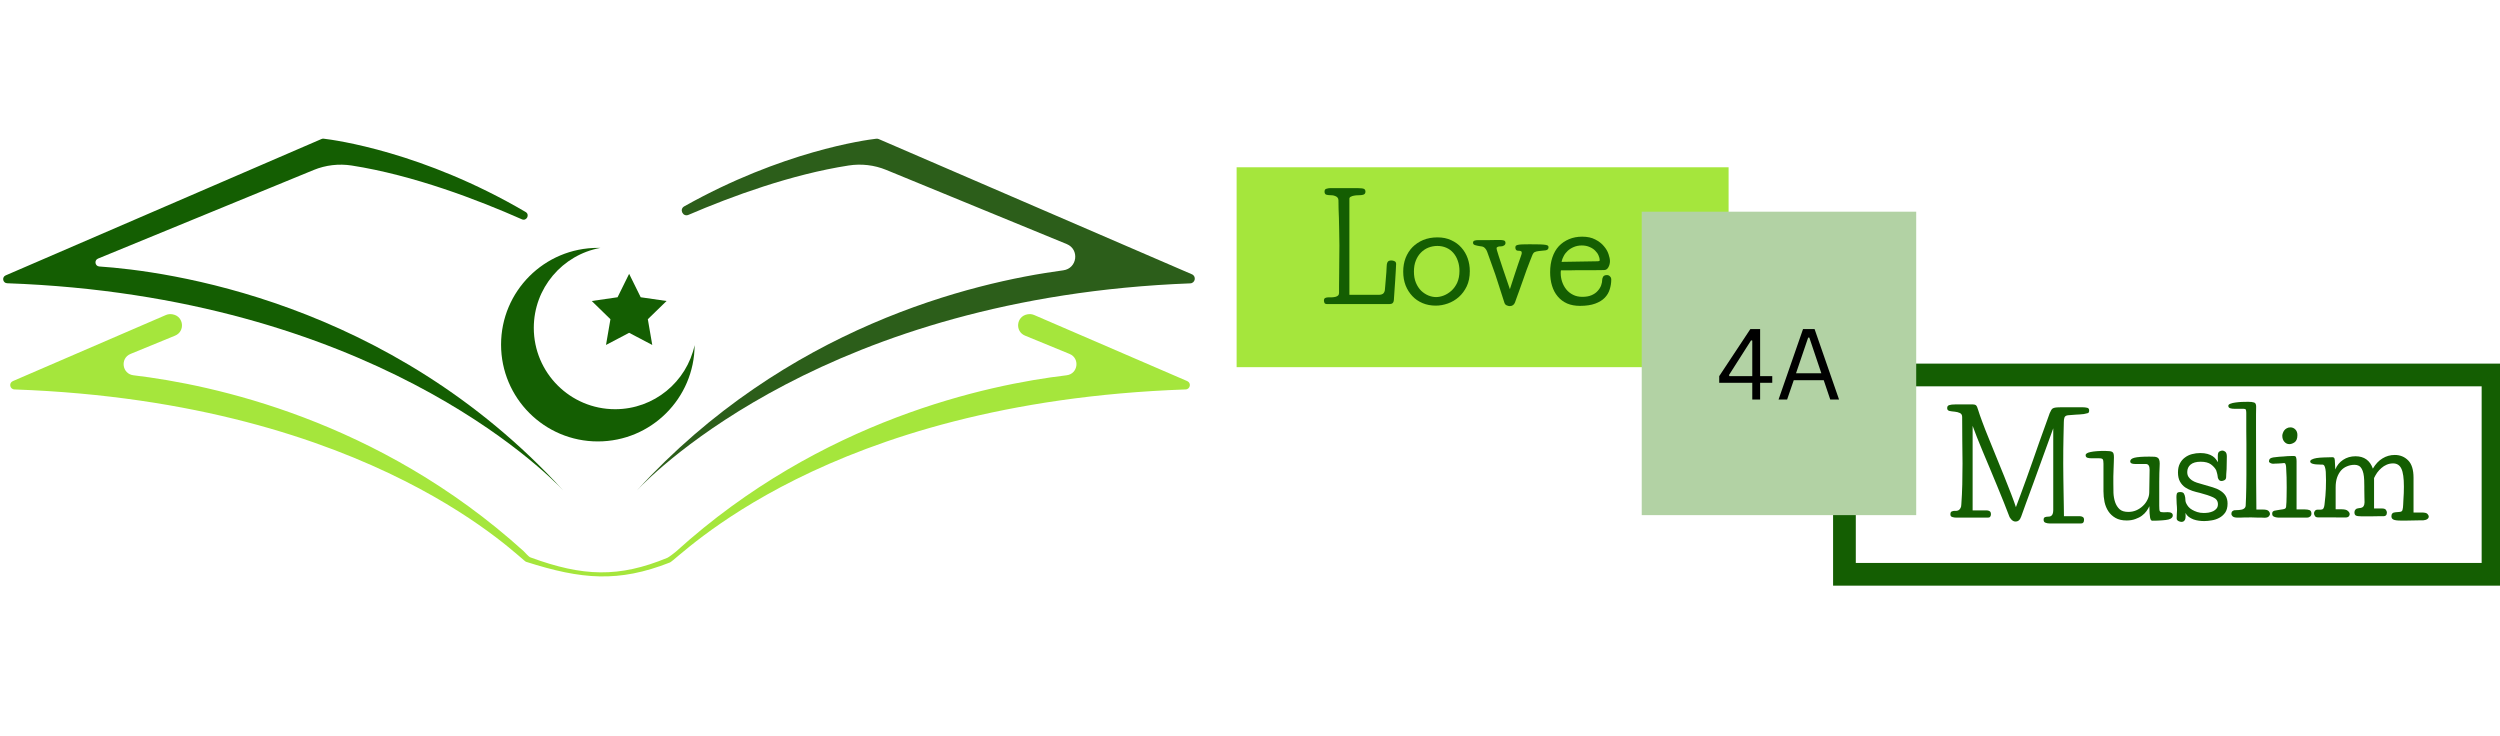 <svg xmlns="http://www.w3.org/2000/svg" xmlns:xlink="http://www.w3.org/1999/xlink" width="438" viewBox="0 0 328.5 96.75" height="129"><defs></defs><g id="6fc4a5f889"><g clip-rule="nonzero"><path style=" stroke:none;fill-rule:nonzero;fill:#2c5e1a;fill-opacity:1;" d="M 156.621 36.043 L 115.465 18.273 C 115.363 18.23 115.258 18.215 115.148 18.227 C 113.684 18.398 102.785 19.879 89.906 27.117 C 89.219 27.504 89.734 28.543 90.461 28.234 C 96.191 25.773 103.996 22.914 111.512 21.746 C 113.18 21.488 114.887 21.684 116.445 22.324 L 140.168 32.07 C 141.883 32.773 141.551 35.273 139.715 35.52 C 127.703 37.129 103.297 43 83.691 64.438 C 86.145 61.844 109 39.043 156.395 37.234 C 157.059 37.207 157.23 36.309 156.621 36.043 Z M 156.621 36.043 "></path></g><g clip-rule="nonzero"><path style=" stroke:none;fill-rule:nonzero;fill:#145e02;fill-opacity:1;" d="M 0.941 37.219 C 0.363 37.199 0.215 36.414 0.742 36.188 L 42.246 18.266 C 42.336 18.227 42.43 18.211 42.527 18.223 C 43.953 18.391 55.578 19.941 69.066 27.855 C 69.656 28.199 69.199 29.094 68.574 28.816 C 62.766 26.246 54.324 23.016 46.215 21.75 C 44.527 21.488 42.797 21.688 41.219 22.336 L 12.883 33.977 C 12.352 34.195 12.477 34.977 13.047 35.016 C 21.633 35.59 51.094 39.387 74.004 64.438 C 71.543 61.836 48.578 38.93 0.941 37.219 Z M 0.941 37.219 "></path></g><path style=" stroke:none;fill-rule:nonzero;fill:#a5e63c;fill-opacity:1;" d="M 21.797 41.395 C 22.07 41.277 22.371 41.246 22.668 41.301 L 22.719 41.312 C 24.152 41.586 24.352 43.551 23 44.105 L 17.156 46.504 C 15.754 47.078 16.035 49.137 17.539 49.312 C 27.922 50.547 49.711 55.156 68.801 72.418 C 69.02 72.617 69.434 73.145 69.711 73.246 C 76.586 75.766 81.305 75.938 87.691 73.297 C 87.875 73.223 88.676 72.613 88.82 72.48 C 107.926 55.168 129.754 50.547 140.152 49.312 C 141.656 49.133 141.938 47.078 140.535 46.504 L 134.691 44.102 C 133.34 43.547 133.539 41.586 134.973 41.309 L 135.027 41.301 C 135.32 41.242 135.621 41.277 135.895 41.395 L 156 50.074 C 156.566 50.32 156.402 51.152 155.789 51.172 C 108.391 52.848 89.211 73.426 88.02 73.914 C 81.273 76.562 76.438 76.16 69.137 73.824 C 68.734 73.945 49.312 52.863 1.902 51.172 C 1.285 51.152 1.125 50.32 1.688 50.078 Z M 21.797 41.395 "></path><g clip-rule="nonzero"><path style=" stroke:none;fill-rule:nonzero;fill:#a5e63c;fill-opacity:1;" d="M 162.492 21.98 L 227.137 21.98 L 227.137 48.246 L 162.492 48.246 Z M 162.492 21.98 "></path></g><g style="fill:#145e02;fill-opacity:1;"><g transform="translate(173.372, 39.957)"><path style="stroke:none" d="M 1.25 -0.891 C 1.383 -0.891 1.523 -0.891 1.672 -0.891 C 1.828 -0.898 1.973 -0.922 2.109 -0.953 C 2.254 -0.992 2.367 -1.051 2.453 -1.125 C 2.535 -1.207 2.578 -1.316 2.578 -1.453 C 2.578 -1.598 2.578 -1.898 2.578 -2.359 C 2.586 -2.828 2.594 -3.363 2.594 -3.969 C 2.594 -4.57 2.598 -5.207 2.609 -5.875 C 2.617 -6.551 2.625 -7.164 2.625 -7.719 C 2.625 -8.5 2.613 -9.18 2.594 -9.766 C 2.582 -10.348 2.57 -10.863 2.562 -11.312 C 2.551 -11.758 2.535 -12.164 2.516 -12.531 C 2.504 -12.906 2.5 -13.27 2.5 -13.625 C 2.5 -13.781 2.457 -13.906 2.375 -14 C 2.289 -14.094 2.188 -14.16 2.062 -14.203 C 1.938 -14.254 1.805 -14.285 1.672 -14.297 C 1.547 -14.305 1.441 -14.312 1.359 -14.312 C 1.223 -14.312 1.07 -14.332 0.906 -14.375 C 0.75 -14.426 0.672 -14.562 0.672 -14.781 C 0.672 -14.988 0.754 -15.113 0.922 -15.156 C 1.098 -15.207 1.242 -15.234 1.359 -15.234 L 5.109 -15.234 C 5.504 -15.234 5.758 -15.195 5.875 -15.125 C 5.988 -15.062 6.047 -14.945 6.047 -14.781 C 6.047 -14.582 5.969 -14.453 5.812 -14.391 C 5.664 -14.336 5.516 -14.312 5.359 -14.312 C 5.297 -14.312 5.188 -14.305 5.031 -14.297 C 4.883 -14.297 4.727 -14.281 4.562 -14.25 C 4.406 -14.227 4.258 -14.18 4.125 -14.109 C 4 -14.047 3.938 -13.957 3.938 -13.844 L 3.938 -1.219 L 7.859 -1.219 C 8.035 -1.219 8.191 -1.258 8.328 -1.344 C 8.461 -1.438 8.551 -1.586 8.594 -1.797 C 8.602 -1.859 8.617 -2.031 8.641 -2.312 C 8.672 -2.602 8.695 -2.914 8.719 -3.25 C 8.75 -3.582 8.773 -3.898 8.797 -4.203 C 8.816 -4.504 8.828 -4.707 8.828 -4.812 C 8.828 -5.094 8.863 -5.316 8.938 -5.484 C 9.008 -5.648 9.18 -5.734 9.453 -5.734 C 9.617 -5.734 9.766 -5.695 9.891 -5.625 C 10.016 -5.562 10.078 -5.441 10.078 -5.266 C 10.078 -5.047 10.062 -4.734 10.031 -4.328 C 10.008 -3.93 9.984 -3.504 9.953 -3.047 C 9.922 -2.598 9.891 -2.145 9.859 -1.688 C 9.828 -1.238 9.801 -0.852 9.781 -0.531 C 9.758 -0.32 9.695 -0.18 9.594 -0.109 C 9.5 -0.035 9.359 0 9.172 0 L 1.047 0 C 0.828 0 0.695 -0.055 0.656 -0.172 C 0.613 -0.297 0.594 -0.391 0.594 -0.453 C 0.594 -0.629 0.645 -0.742 0.75 -0.797 C 0.863 -0.859 1.031 -0.891 1.25 -0.891 Z M 1.25 -0.891 "></path></g></g><g style="fill:#145e02;fill-opacity:1;"><g transform="translate(183.852, 39.957)"><path style="stroke:none" d="M 9.281 -4.328 C 9.281 -3.566 9.145 -2.898 8.875 -2.328 C 8.602 -1.766 8.254 -1.297 7.828 -0.922 C 7.398 -0.547 6.922 -0.266 6.391 -0.078 C 5.859 0.109 5.332 0.203 4.812 0.203 C 4.176 0.203 3.598 0.094 3.078 -0.125 C 2.555 -0.344 2.109 -0.648 1.734 -1.047 C 1.359 -1.441 1.062 -1.91 0.844 -2.453 C 0.633 -3.004 0.531 -3.609 0.531 -4.266 C 0.531 -4.91 0.633 -5.508 0.844 -6.062 C 1.062 -6.613 1.363 -7.086 1.75 -7.484 C 2.145 -7.879 2.613 -8.191 3.156 -8.422 C 3.707 -8.648 4.332 -8.766 5.031 -8.766 C 5.719 -8.766 6.32 -8.641 6.844 -8.391 C 7.375 -8.148 7.816 -7.828 8.172 -7.422 C 8.535 -7.016 8.812 -6.547 9 -6.016 C 9.188 -5.484 9.281 -4.922 9.281 -4.328 Z M 5.016 -7.641 C 4.609 -7.641 4.219 -7.566 3.844 -7.422 C 3.469 -7.273 3.141 -7.055 2.859 -6.766 C 2.578 -6.484 2.352 -6.133 2.188 -5.719 C 2.02 -5.301 1.938 -4.82 1.938 -4.281 C 1.938 -3.719 2.023 -3.223 2.203 -2.797 C 2.379 -2.379 2.609 -2.031 2.891 -1.75 C 3.18 -1.477 3.5 -1.27 3.844 -1.125 C 4.188 -0.988 4.52 -0.922 4.844 -0.922 C 5.164 -0.922 5.504 -0.988 5.859 -1.125 C 6.223 -1.27 6.555 -1.477 6.859 -1.75 C 7.172 -2.031 7.426 -2.383 7.625 -2.812 C 7.82 -3.25 7.922 -3.766 7.922 -4.359 C 7.922 -4.848 7.848 -5.289 7.703 -5.688 C 7.566 -6.094 7.367 -6.441 7.109 -6.734 C 6.859 -7.023 6.551 -7.25 6.188 -7.406 C 5.832 -7.562 5.441 -7.641 5.016 -7.641 Z M 5.016 -7.641 "></path></g></g><g style="fill:#145e02;fill-opacity:1;"><g transform="translate(193.665, 39.957)"><path style="stroke:none" d="M 7.703 -6.484 C 7.617 -6.297 7.508 -6.02 7.375 -5.656 C 7.238 -5.301 7.086 -4.906 6.922 -4.469 C 6.766 -4.031 6.602 -3.57 6.438 -3.094 C 6.27 -2.625 6.113 -2.188 5.969 -1.781 C 5.82 -1.383 5.695 -1.039 5.594 -0.75 C 5.488 -0.469 5.426 -0.289 5.406 -0.219 C 5.281 0.102 5.047 0.266 4.703 0.266 C 4.598 0.266 4.473 0.234 4.328 0.172 C 4.18 0.117 4.078 0.004 4.016 -0.172 C 3.734 -1.035 3.504 -1.75 3.328 -2.312 C 3.148 -2.883 2.984 -3.398 2.828 -3.859 C 2.672 -4.316 2.508 -4.77 2.344 -5.219 C 2.176 -5.676 1.977 -6.227 1.75 -6.875 C 1.688 -7.039 1.613 -7.172 1.531 -7.266 C 1.457 -7.359 1.379 -7.43 1.297 -7.484 C 1.211 -7.535 1.117 -7.566 1.016 -7.578 C 0.922 -7.598 0.816 -7.613 0.703 -7.625 C 0.516 -7.656 0.332 -7.695 0.156 -7.75 C -0.02 -7.801 -0.109 -7.906 -0.109 -8.062 C -0.109 -8.207 -0.039 -8.301 0.094 -8.344 C 0.227 -8.383 0.383 -8.406 0.562 -8.406 C 0.602 -8.406 0.77 -8.406 1.062 -8.406 C 1.363 -8.406 1.68 -8.406 2.016 -8.406 C 2.359 -8.414 2.672 -8.422 2.953 -8.422 C 3.234 -8.422 3.398 -8.422 3.453 -8.422 C 3.648 -8.422 3.816 -8.398 3.953 -8.359 C 4.086 -8.316 4.156 -8.207 4.156 -8.031 C 4.156 -7.895 4.094 -7.785 3.969 -7.703 C 3.844 -7.617 3.691 -7.578 3.516 -7.578 C 3.484 -7.578 3.438 -7.578 3.375 -7.578 C 3.312 -7.578 3.254 -7.566 3.203 -7.547 C 3.148 -7.523 3.098 -7.5 3.047 -7.469 C 3.004 -7.438 2.984 -7.391 2.984 -7.328 C 2.984 -7.297 3 -7.211 3.031 -7.078 C 3.07 -6.953 3.148 -6.695 3.266 -6.312 C 3.391 -5.938 3.566 -5.398 3.797 -4.703 C 4.023 -4.016 4.336 -3.098 4.734 -1.953 C 4.941 -2.617 5.141 -3.227 5.328 -3.781 C 5.516 -4.344 5.676 -4.828 5.812 -5.234 C 5.957 -5.641 6.07 -5.969 6.156 -6.219 C 6.25 -6.477 6.297 -6.645 6.297 -6.719 C 6.297 -6.844 6.258 -6.922 6.188 -6.953 C 6.125 -6.992 5.984 -7.016 5.766 -7.016 C 5.672 -7.016 5.594 -7.055 5.531 -7.141 C 5.477 -7.223 5.453 -7.316 5.453 -7.422 C 5.453 -7.523 5.473 -7.602 5.516 -7.656 C 5.566 -7.707 5.656 -7.75 5.781 -7.781 C 5.914 -7.812 6.102 -7.832 6.344 -7.844 C 6.594 -7.852 6.922 -7.859 7.328 -7.859 C 7.91 -7.859 8.363 -7.852 8.688 -7.844 C 9.02 -7.832 9.27 -7.812 9.438 -7.781 C 9.602 -7.75 9.707 -7.707 9.75 -7.656 C 9.789 -7.613 9.812 -7.551 9.812 -7.469 C 9.812 -7.238 9.68 -7.102 9.422 -7.062 C 9.172 -7.031 8.875 -7 8.531 -6.969 C 8.289 -6.938 8.109 -6.891 7.984 -6.828 C 7.867 -6.766 7.773 -6.648 7.703 -6.484 Z M 7.703 -6.484 "></path></g></g><g style="fill:#145e02;fill-opacity:1;"><g transform="translate(203.126, 39.957)"><path style="stroke:none" d="M 6.75 -5.625 C 6.969 -5.625 7.078 -5.672 7.078 -5.766 C 7.078 -5.953 7.023 -6.16 6.922 -6.391 C 6.828 -6.617 6.68 -6.828 6.484 -7.016 C 6.297 -7.211 6.051 -7.375 5.75 -7.5 C 5.457 -7.633 5.113 -7.703 4.719 -7.703 C 4.332 -7.703 3.984 -7.633 3.672 -7.5 C 3.367 -7.375 3.102 -7.207 2.875 -7 C 2.656 -6.801 2.477 -6.57 2.344 -6.312 C 2.207 -6.062 2.113 -5.805 2.062 -5.547 Z M 1.984 -4.438 C 1.973 -4.375 1.961 -4.305 1.953 -4.234 C 1.953 -4.172 1.953 -4.109 1.953 -4.047 C 1.953 -3.672 2.016 -3.297 2.141 -2.922 C 2.266 -2.555 2.445 -2.223 2.688 -1.922 C 2.926 -1.629 3.223 -1.395 3.578 -1.219 C 3.93 -1.039 4.336 -0.953 4.797 -0.953 C 5.273 -0.953 5.68 -1.023 6.016 -1.172 C 6.348 -1.316 6.613 -1.504 6.812 -1.734 C 7.02 -1.961 7.172 -2.207 7.266 -2.469 C 7.359 -2.738 7.406 -2.988 7.406 -3.219 C 7.406 -3.312 7.441 -3.43 7.516 -3.578 C 7.598 -3.734 7.77 -3.812 8.031 -3.812 C 8.188 -3.812 8.316 -3.754 8.422 -3.641 C 8.535 -3.535 8.594 -3.395 8.594 -3.219 C 8.594 -2.781 8.523 -2.352 8.391 -1.938 C 8.266 -1.52 8.047 -1.148 7.734 -0.828 C 7.43 -0.516 7.016 -0.258 6.484 -0.062 C 5.953 0.133 5.285 0.234 4.484 0.234 C 3.848 0.234 3.285 0.129 2.797 -0.078 C 2.305 -0.297 1.895 -0.602 1.562 -1 C 1.227 -1.395 0.977 -1.863 0.812 -2.406 C 0.645 -2.945 0.562 -3.539 0.562 -4.188 C 0.562 -4.906 0.66 -5.555 0.859 -6.141 C 1.055 -6.723 1.336 -7.211 1.703 -7.609 C 2.078 -8.004 2.523 -8.312 3.047 -8.531 C 3.566 -8.75 4.141 -8.859 4.766 -8.859 C 5.453 -8.859 6.031 -8.734 6.5 -8.484 C 6.969 -8.242 7.344 -7.953 7.625 -7.609 C 7.914 -7.273 8.117 -6.926 8.234 -6.562 C 8.359 -6.195 8.422 -5.891 8.422 -5.641 C 8.422 -5.359 8.352 -5.094 8.219 -4.844 C 8.082 -4.594 7.891 -4.469 7.641 -4.469 C 7.266 -4.469 6.812 -4.461 6.281 -4.453 C 5.758 -4.453 5.203 -4.453 4.609 -4.453 C 4.484 -4.453 4.301 -4.453 4.062 -4.453 C 3.832 -4.453 3.586 -4.445 3.328 -4.438 C 3.066 -4.438 2.812 -4.438 2.562 -4.438 C 2.32 -4.438 2.129 -4.438 1.984 -4.438 Z M 1.984 -4.438 "></path></g></g><g style="fill:#145e02;fill-opacity:1;"><g transform="translate(212.236, 39.957)"><path style="stroke:none" d=""></path></g></g><g clip-rule="nonzero"><path style="fill:none;stroke-width:4;stroke-linecap:butt;stroke-linejoin:miter;stroke:#145e02;stroke-opacity:1;stroke-miterlimit:4;" d="M 0.002 -0.001 L 114.24 -0.001 L 114.24 35.11 L 0.002 35.11 Z M 0.002 -0.001 " transform="matrix(0.746,0,0,0.746,242.358,49.271)"></path></g><g style="fill:#145e02;fill-opacity:1;"><g transform="translate(255.281, 68.015)"><path style="stroke:none" d="M 18.531 -13.609 C 18.145 -13.566 17.801 -13.539 17.5 -13.531 C 17.207 -13.52 16.867 -13.492 16.484 -13.453 C 16.211 -13.43 16.047 -13.328 15.984 -13.141 C 15.93 -12.961 15.906 -12.773 15.906 -12.578 C 15.906 -12.047 15.891 -11.332 15.859 -10.438 C 15.836 -9.551 15.828 -8.422 15.828 -7.047 C 15.828 -6.516 15.832 -5.91 15.844 -5.234 C 15.863 -4.555 15.875 -3.883 15.875 -3.219 C 15.883 -2.562 15.895 -1.957 15.906 -1.406 C 15.914 -0.852 15.922 -0.445 15.922 -0.188 L 18 -0.188 C 18.133 -0.188 18.258 -0.156 18.375 -0.094 C 18.5 -0.031 18.562 0.094 18.562 0.281 C 18.562 0.602 18.438 0.766 18.188 0.766 L 14.016 0.766 C 13.836 0.766 13.664 0.734 13.5 0.672 C 13.332 0.617 13.25 0.488 13.25 0.281 C 13.25 0.094 13.312 -0.02 13.438 -0.062 C 13.562 -0.102 13.68 -0.125 13.797 -0.125 C 13.859 -0.125 13.93 -0.129 14.016 -0.141 C 14.098 -0.148 14.176 -0.18 14.25 -0.234 C 14.332 -0.285 14.395 -0.367 14.438 -0.484 C 14.488 -0.609 14.516 -0.773 14.516 -0.984 L 14.516 -11.734 C 14.066 -10.484 13.617 -9.25 13.172 -8.031 C 12.734 -6.812 12.32 -5.676 11.938 -4.625 C 11.551 -3.57 11.211 -2.648 10.922 -1.859 C 10.629 -1.078 10.422 -0.5 10.297 -0.125 C 10.148 0.301 9.906 0.516 9.562 0.516 C 9.426 0.516 9.312 0.484 9.219 0.422 C 9.125 0.359 9.039 0.285 8.969 0.203 C 8.895 0.117 8.832 0.031 8.781 -0.062 C 8.738 -0.156 8.707 -0.234 8.688 -0.297 C 8.508 -0.766 8.289 -1.328 8.031 -1.984 C 7.77 -2.648 7.484 -3.352 7.172 -4.094 C 6.867 -4.844 6.551 -5.609 6.219 -6.391 C 5.895 -7.172 5.582 -7.914 5.281 -8.625 C 4.988 -9.332 4.723 -9.984 4.484 -10.578 C 4.242 -11.18 4.055 -11.676 3.922 -12.062 L 3.922 -0.953 L 5.766 -0.953 C 5.91 -0.953 6.039 -0.914 6.156 -0.844 C 6.27 -0.781 6.328 -0.641 6.328 -0.422 C 6.328 -0.316 6.297 -0.219 6.234 -0.125 C 6.172 -0.039 6.078 0 5.953 0 L 1.766 0 C 1.586 0 1.414 -0.023 1.25 -0.078 C 1.082 -0.129 1 -0.242 1 -0.422 C 1 -0.641 1.062 -0.77 1.188 -0.812 C 1.312 -0.863 1.43 -0.891 1.547 -0.891 C 1.617 -0.891 1.703 -0.891 1.797 -0.891 C 1.898 -0.898 2 -0.93 2.094 -0.984 C 2.188 -1.047 2.266 -1.133 2.328 -1.25 C 2.398 -1.363 2.438 -1.531 2.438 -1.75 C 2.5 -2.582 2.539 -3.453 2.562 -4.359 C 2.582 -5.266 2.594 -6.18 2.594 -7.109 C 2.594 -8.172 2.582 -9.203 2.562 -10.203 C 2.551 -11.211 2.547 -12.219 2.547 -13.219 C 2.547 -13.488 2.441 -13.664 2.234 -13.75 C 2.035 -13.844 1.812 -13.898 1.562 -13.922 C 1.312 -13.941 1.082 -13.973 0.875 -14.016 C 0.676 -14.066 0.578 -14.191 0.578 -14.391 C 0.578 -14.598 0.664 -14.727 0.844 -14.781 C 1.02 -14.844 1.289 -14.875 1.656 -14.875 L 3.969 -14.875 C 4.145 -14.875 4.281 -14.832 4.375 -14.75 C 4.469 -14.664 4.562 -14.457 4.656 -14.125 C 4.77 -13.75 4.945 -13.238 5.188 -12.594 C 5.426 -11.945 5.707 -11.227 6.031 -10.438 C 6.352 -9.645 6.691 -8.812 7.047 -7.938 C 7.398 -7.07 7.742 -6.227 8.078 -5.406 C 8.41 -4.582 8.711 -3.816 8.984 -3.109 C 9.254 -2.41 9.461 -1.832 9.609 -1.375 C 9.785 -1.832 9.992 -2.391 10.234 -3.047 C 10.473 -3.711 10.734 -4.426 11.016 -5.188 C 11.297 -5.957 11.578 -6.75 11.859 -7.562 C 12.141 -8.383 12.414 -9.176 12.688 -9.938 C 12.969 -10.695 13.223 -11.406 13.453 -12.062 C 13.691 -12.719 13.891 -13.27 14.047 -13.719 C 14.141 -13.895 14.207 -14.031 14.25 -14.125 C 14.301 -14.227 14.375 -14.305 14.469 -14.359 C 14.562 -14.41 14.691 -14.445 14.859 -14.469 C 15.035 -14.488 15.297 -14.5 15.641 -14.5 L 18.391 -14.5 C 18.586 -14.5 18.773 -14.477 18.953 -14.438 C 19.141 -14.406 19.234 -14.285 19.234 -14.078 C 19.234 -13.859 19.16 -13.738 19.016 -13.719 C 18.867 -13.695 18.707 -13.66 18.531 -13.609 Z M 18.531 -13.609 "></path></g></g><g style="fill:#145e02;fill-opacity:1;"><g transform="translate(274.443, 68.015)"><path style="stroke:none" d="M 8.016 -6.297 C 8.016 -6.797 7.848 -7.047 7.516 -7.047 L 6.109 -7.047 C 5.68 -7.047 5.469 -7.16 5.469 -7.391 C 5.469 -7.617 5.66 -7.781 6.047 -7.875 C 6.441 -7.969 7.086 -8.016 7.984 -8.016 C 8.254 -8.016 8.473 -8.008 8.641 -8 C 8.816 -7.988 8.953 -7.953 9.047 -7.891 C 9.148 -7.836 9.223 -7.75 9.266 -7.625 C 9.316 -7.5 9.344 -7.328 9.344 -7.109 C 9.344 -6.973 9.336 -6.812 9.328 -6.625 C 9.316 -6.438 9.305 -6.18 9.297 -5.859 C 9.297 -5.547 9.289 -5.148 9.281 -4.672 C 9.281 -4.191 9.281 -3.598 9.281 -2.891 C 9.281 -2.273 9.281 -1.836 9.281 -1.578 C 9.289 -1.316 9.297 -1.16 9.297 -1.109 C 9.297 -0.973 9.328 -0.867 9.391 -0.797 C 9.461 -0.734 9.602 -0.703 9.812 -0.703 C 9.863 -0.703 9.922 -0.703 9.984 -0.703 C 10.055 -0.711 10.191 -0.719 10.391 -0.719 C 10.836 -0.719 11.062 -0.57 11.062 -0.281 C 11.062 -0.156 11.016 -0.051 10.922 0.031 C 10.836 0.125 10.691 0.195 10.484 0.25 C 10.273 0.301 9.992 0.336 9.641 0.359 C 9.297 0.391 8.867 0.406 8.359 0.406 C 8.223 0.406 8.129 0.27 8.078 0 C 8.023 -0.27 7.992 -0.77 7.984 -1.5 C 7.898 -1.301 7.773 -1.086 7.609 -0.859 C 7.453 -0.641 7.25 -0.438 7 -0.25 C 6.758 -0.07 6.473 0.07 6.141 0.188 C 5.805 0.312 5.426 0.375 5 0.375 C 4.414 0.375 3.93 0.266 3.547 0.047 C 3.16 -0.172 2.848 -0.457 2.609 -0.812 C 2.367 -1.176 2.195 -1.586 2.094 -2.047 C 2 -2.516 1.953 -2.988 1.953 -3.469 L 1.953 -7.094 C 1.953 -7.375 1.922 -7.562 1.859 -7.656 C 1.805 -7.75 1.641 -7.797 1.359 -7.797 L 0.375 -7.797 C 0.188 -7.797 0.016 -7.816 -0.141 -7.859 C -0.305 -7.91 -0.391 -8.023 -0.391 -8.203 C -0.391 -8.398 -0.164 -8.539 0.281 -8.625 C 0.738 -8.719 1.359 -8.766 2.141 -8.766 C 2.379 -8.766 2.578 -8.754 2.734 -8.734 C 2.891 -8.723 3.008 -8.691 3.094 -8.641 C 3.188 -8.586 3.25 -8.504 3.281 -8.391 C 3.312 -8.273 3.328 -8.117 3.328 -7.922 C 3.328 -7.766 3.32 -7.551 3.312 -7.281 C 3.301 -7.008 3.289 -6.711 3.281 -6.391 C 3.27 -6.066 3.258 -5.738 3.25 -5.406 C 3.25 -5.082 3.25 -4.785 3.25 -4.516 C 3.25 -4.117 3.254 -3.695 3.266 -3.25 C 3.285 -2.812 3.359 -2.406 3.484 -2.031 C 3.609 -1.664 3.801 -1.359 4.062 -1.109 C 4.332 -0.867 4.719 -0.75 5.219 -0.75 C 5.582 -0.75 5.926 -0.816 6.25 -0.953 C 6.582 -1.098 6.875 -1.289 7.125 -1.531 C 7.383 -1.77 7.586 -2.047 7.734 -2.359 C 7.891 -2.672 7.969 -3 7.969 -3.344 Z M 8.016 -6.297 "></path></g></g><g style="fill:#145e02;fill-opacity:1;"><g transform="translate(285.295, 68.015)"><path style="stroke:none" d="M 1.875 -0.609 C 1.883 -0.516 1.891 -0.422 1.891 -0.328 C 1.891 -0.242 1.891 -0.164 1.891 -0.094 C 1.891 0.094 1.844 0.25 1.75 0.375 C 1.656 0.5 1.52 0.562 1.344 0.562 C 1.289 0.562 1.227 0.551 1.156 0.531 C 1.094 0.52 1.023 0.492 0.953 0.453 C 0.891 0.422 0.832 0.375 0.781 0.312 C 0.738 0.25 0.719 0.172 0.719 0.078 C 0.719 0.016 0.723 -0.133 0.734 -0.375 C 0.754 -0.625 0.766 -0.832 0.766 -1 C 0.766 -1.25 0.75 -1.523 0.719 -1.828 C 0.695 -2.141 0.688 -2.43 0.688 -2.703 C 0.688 -2.898 0.707 -3.055 0.75 -3.172 C 0.801 -3.297 0.945 -3.359 1.188 -3.359 C 1.438 -3.359 1.598 -3.289 1.672 -3.156 C 1.754 -3.02 1.812 -2.844 1.844 -2.625 C 1.863 -2.445 1.875 -2.305 1.875 -2.203 C 1.883 -2.098 1.922 -1.984 1.984 -1.859 C 2.047 -1.723 2.141 -1.578 2.266 -1.422 C 2.391 -1.273 2.551 -1.145 2.75 -1.031 C 2.945 -0.914 3.172 -0.816 3.422 -0.734 C 3.68 -0.648 3.969 -0.609 4.281 -0.609 C 4.477 -0.609 4.688 -0.625 4.906 -0.656 C 5.125 -0.695 5.328 -0.758 5.516 -0.844 C 5.703 -0.938 5.852 -1.055 5.969 -1.203 C 6.082 -1.348 6.141 -1.535 6.141 -1.766 C 6.141 -2.18 5.926 -2.484 5.5 -2.672 C 5.07 -2.867 4.492 -3.062 3.766 -3.25 C 3.441 -3.32 3.113 -3.41 2.781 -3.516 C 2.445 -3.629 2.133 -3.781 1.844 -3.969 C 1.562 -4.164 1.332 -4.422 1.156 -4.734 C 0.977 -5.055 0.891 -5.457 0.891 -5.938 C 0.891 -6.395 0.973 -6.785 1.141 -7.109 C 1.305 -7.43 1.523 -7.691 1.797 -7.891 C 2.066 -8.098 2.379 -8.25 2.734 -8.344 C 3.086 -8.438 3.453 -8.484 3.828 -8.484 C 4.18 -8.484 4.488 -8.445 4.75 -8.375 C 5.02 -8.301 5.25 -8.203 5.438 -8.078 C 5.625 -7.953 5.77 -7.816 5.875 -7.672 C 5.988 -7.535 6.082 -7.406 6.156 -7.281 C 6.145 -7.438 6.133 -7.598 6.125 -7.766 C 6.125 -7.941 6.125 -8.062 6.125 -8.125 C 6.125 -8.414 6.191 -8.602 6.328 -8.688 C 6.473 -8.77 6.602 -8.812 6.719 -8.812 C 6.852 -8.812 6.984 -8.758 7.109 -8.656 C 7.242 -8.551 7.312 -8.336 7.312 -8.016 C 7.312 -7.754 7.305 -7.477 7.297 -7.188 C 7.297 -6.895 7.289 -6.625 7.281 -6.375 C 7.27 -6.125 7.254 -5.898 7.234 -5.703 C 7.223 -5.504 7.219 -5.367 7.219 -5.297 C 7.207 -5.117 7.133 -4.992 7 -4.922 C 6.863 -4.848 6.738 -4.812 6.625 -4.812 C 6.469 -4.812 6.348 -4.863 6.266 -4.969 C 6.191 -5.082 6.145 -5.18 6.125 -5.266 C 6.125 -5.285 6.117 -5.332 6.109 -5.406 C 6.098 -5.488 6.082 -5.582 6.062 -5.688 C 6.039 -5.789 6.016 -5.891 5.984 -5.984 C 5.961 -6.086 5.938 -6.172 5.906 -6.234 C 5.758 -6.516 5.531 -6.77 5.219 -7 C 4.906 -7.227 4.457 -7.344 3.875 -7.344 C 3.289 -7.344 2.848 -7.219 2.547 -6.969 C 2.254 -6.719 2.109 -6.391 2.109 -5.984 C 2.109 -5.734 2.164 -5.52 2.281 -5.344 C 2.395 -5.176 2.539 -5.031 2.719 -4.906 C 2.906 -4.781 3.125 -4.676 3.375 -4.594 C 3.625 -4.508 3.891 -4.43 4.172 -4.359 C 4.629 -4.234 5.055 -4.109 5.453 -3.984 C 5.848 -3.867 6.188 -3.719 6.469 -3.531 C 6.758 -3.352 6.988 -3.129 7.156 -2.859 C 7.32 -2.586 7.406 -2.25 7.406 -1.844 C 7.406 -1.352 7.301 -0.957 7.094 -0.656 C 6.883 -0.363 6.625 -0.133 6.312 0.031 C 6.008 0.195 5.68 0.305 5.328 0.359 C 4.973 0.422 4.645 0.453 4.344 0.453 C 4.125 0.453 3.891 0.438 3.641 0.406 C 3.391 0.375 3.148 0.316 2.922 0.234 C 2.703 0.148 2.5 0.039 2.312 -0.094 C 2.133 -0.227 1.988 -0.398 1.875 -0.609 Z M 1.875 -0.609 "></path></g></g><g style="fill:#145e02;fill-opacity:1;"><g transform="translate(293.364, 68.015)"><path style="stroke:none" d="M 3.094 -14.578 C 3.094 -14.266 3.086 -13.938 3.078 -13.594 C 3.078 -13.258 3.078 -12.945 3.078 -12.656 C 3.078 -12.363 3.078 -12.117 3.078 -11.922 C 3.078 -11.734 3.078 -11.633 3.078 -11.625 C 3.078 -8.82 3.082 -6.566 3.094 -4.859 C 3.113 -3.148 3.125 -1.883 3.125 -1.062 L 3.969 -1.062 C 4.352 -1.062 4.602 -1 4.719 -0.875 C 4.844 -0.75 4.906 -0.613 4.906 -0.469 C 4.906 -0.363 4.848 -0.254 4.734 -0.141 C 4.629 -0.035 4.445 0.016 4.188 0.016 C 4.102 0.016 3.988 0.008 3.844 0 C 3.695 0 3.539 0 3.375 0 C 3.207 -0.008 3.031 -0.016 2.844 -0.016 C 2.664 -0.023 2.5 -0.031 2.344 -0.031 C 2.219 -0.031 2.078 -0.023 1.922 -0.016 C 1.766 -0.016 1.609 -0.016 1.453 -0.016 C 1.297 -0.016 1.145 -0.008 1 0 C 0.863 0 0.75 0 0.656 0 C 0.352 0 0.141 -0.051 0.016 -0.156 C -0.098 -0.258 -0.156 -0.367 -0.156 -0.484 C -0.156 -0.672 -0.102 -0.797 0 -0.859 C 0.102 -0.93 0.18 -0.969 0.234 -0.969 L 0.859 -1 C 1.41 -1.039 1.695 -1.234 1.719 -1.578 C 1.738 -1.922 1.754 -2.285 1.766 -2.672 C 1.773 -3.055 1.785 -3.488 1.797 -3.969 C 1.805 -4.457 1.812 -5.004 1.812 -5.609 C 1.812 -6.211 1.812 -6.898 1.812 -7.672 C 1.812 -8.461 1.812 -9.156 1.812 -9.75 C 1.812 -10.352 1.805 -10.891 1.797 -11.359 C 1.797 -11.836 1.797 -12.27 1.797 -12.656 C 1.797 -13.039 1.797 -13.41 1.797 -13.766 C 1.797 -13.973 1.773 -14.113 1.734 -14.188 C 1.703 -14.258 1.609 -14.297 1.453 -14.297 L 0.297 -14.297 C 0.035 -14.297 -0.172 -14.32 -0.328 -14.375 C -0.484 -14.426 -0.562 -14.531 -0.562 -14.688 C -0.562 -14.812 -0.469 -14.906 -0.281 -14.969 C -0.102 -15.039 0.113 -15.094 0.375 -15.125 C 0.645 -15.164 0.926 -15.191 1.219 -15.203 C 1.52 -15.211 1.797 -15.219 2.047 -15.219 C 2.391 -15.219 2.648 -15.188 2.828 -15.125 C 3.004 -15.07 3.094 -14.891 3.094 -14.578 Z M 3.094 -14.578 "></path></g></g><g style="fill:#145e02;fill-opacity:1;"><g transform="translate(298.113, 68.015)"><path style="stroke:none" d="M 3.656 -1.078 L 4.719 -1.078 C 4.988 -1.078 5.203 -1.047 5.359 -0.984 C 5.523 -0.922 5.609 -0.766 5.609 -0.516 C 5.609 -0.359 5.551 -0.234 5.438 -0.141 C 5.32 -0.047 5.191 0 5.047 0 L 1.719 0 C 1.57 0 1.422 0 1.266 0 C 1.117 -0.008 0.984 -0.031 0.859 -0.062 C 0.742 -0.094 0.645 -0.141 0.562 -0.203 C 0.488 -0.273 0.453 -0.375 0.453 -0.5 C 0.453 -0.613 0.473 -0.703 0.516 -0.766 C 0.566 -0.828 0.641 -0.875 0.734 -0.906 C 0.836 -0.938 0.953 -0.957 1.078 -0.969 C 1.211 -0.988 1.367 -1.016 1.547 -1.047 C 1.816 -1.078 2 -1.113 2.094 -1.156 C 2.195 -1.195 2.258 -1.285 2.281 -1.422 C 2.32 -1.816 2.344 -2.25 2.344 -2.719 C 2.352 -3.188 2.359 -3.598 2.359 -3.953 C 2.359 -4.422 2.352 -4.867 2.344 -5.297 C 2.332 -5.734 2.312 -6.188 2.281 -6.656 C 2.27 -6.812 2.242 -6.938 2.203 -7.031 C 2.172 -7.125 2.102 -7.172 2 -7.172 C 1.957 -7.172 1.863 -7.16 1.719 -7.141 C 1.57 -7.129 1.422 -7.117 1.266 -7.109 C 1.117 -7.109 0.973 -7.102 0.828 -7.094 C 0.691 -7.082 0.602 -7.078 0.562 -7.078 C 0.457 -7.078 0.344 -7.109 0.219 -7.172 C 0.094 -7.234 0.031 -7.301 0.031 -7.375 C 0.031 -7.52 0.062 -7.629 0.125 -7.703 C 0.188 -7.773 0.273 -7.828 0.391 -7.859 C 0.516 -7.898 0.66 -7.926 0.828 -7.938 C 0.992 -7.957 1.18 -7.977 1.391 -8 C 1.555 -8.008 1.727 -8.02 1.906 -8.031 C 2.094 -8.051 2.273 -8.066 2.453 -8.078 C 2.641 -8.086 2.805 -8.094 2.953 -8.094 C 3.098 -8.094 3.223 -8.094 3.328 -8.094 C 3.473 -8.094 3.562 -8.031 3.594 -7.906 C 3.633 -7.789 3.656 -7.633 3.656 -7.438 Z M 1.781 -10.766 C 1.781 -10.848 1.801 -10.953 1.844 -11.078 C 1.883 -11.211 1.945 -11.336 2.031 -11.453 C 2.113 -11.566 2.223 -11.66 2.359 -11.734 C 2.492 -11.816 2.656 -11.859 2.844 -11.859 C 3.094 -11.859 3.305 -11.77 3.484 -11.594 C 3.672 -11.414 3.766 -11.164 3.766 -10.844 C 3.766 -10.395 3.645 -10.082 3.406 -9.906 C 3.164 -9.738 2.93 -9.656 2.703 -9.656 C 2.453 -9.656 2.234 -9.758 2.047 -9.969 C 1.867 -10.176 1.781 -10.441 1.781 -10.766 Z M 1.781 -10.766 "></path></g></g><g style="fill:#145e02;fill-opacity:1;"><g transform="translate(303.529, 68.015)"><path style="stroke:none" d="M 13.609 -0.672 L 14.672 -0.672 C 15.078 -0.672 15.332 -0.609 15.438 -0.484 C 15.551 -0.359 15.609 -0.25 15.609 -0.156 C 15.609 -0.008 15.547 0.102 15.422 0.188 C 15.297 0.281 15.113 0.336 14.875 0.359 C 14.77 0.359 14.586 0.359 14.328 0.359 C 14.066 0.367 13.785 0.375 13.484 0.375 C 13.191 0.383 12.906 0.391 12.625 0.391 C 12.352 0.391 12.141 0.391 11.984 0.391 C 11.473 0.391 11.129 0.344 10.953 0.25 C 10.785 0.164 10.703 0.02 10.703 -0.188 C 10.703 -0.508 10.879 -0.68 11.234 -0.703 L 11.781 -0.75 C 11.906 -0.758 12 -0.789 12.062 -0.844 C 12.133 -0.895 12.188 -1.051 12.219 -1.312 C 12.227 -1.406 12.238 -1.547 12.25 -1.734 C 12.258 -1.922 12.27 -2.141 12.281 -2.391 C 12.301 -2.648 12.316 -2.926 12.328 -3.219 C 12.336 -3.508 12.344 -3.797 12.344 -4.078 C 12.344 -5.18 12.234 -5.961 12.016 -6.422 C 11.797 -6.891 11.43 -7.125 10.922 -7.125 C 10.617 -7.125 10.336 -7.066 10.078 -6.953 C 9.828 -6.848 9.598 -6.703 9.391 -6.516 C 9.18 -6.336 8.992 -6.133 8.828 -5.906 C 8.672 -5.676 8.535 -5.441 8.422 -5.203 L 8.422 -1.203 L 9.438 -1.203 C 9.719 -1.203 9.898 -1.141 9.984 -1.016 C 10.066 -0.891 10.109 -0.773 10.109 -0.672 C 10.109 -0.504 10.066 -0.379 9.984 -0.297 C 9.91 -0.223 9.816 -0.188 9.703 -0.188 C 9.66 -0.188 9.492 -0.188 9.203 -0.188 C 8.922 -0.188 8.609 -0.18 8.266 -0.172 C 7.93 -0.172 7.609 -0.172 7.297 -0.172 C 6.992 -0.172 6.801 -0.172 6.719 -0.172 C 6.406 -0.172 6.18 -0.203 6.047 -0.266 C 5.91 -0.336 5.844 -0.477 5.844 -0.688 C 5.844 -0.832 5.883 -0.953 5.969 -1.047 C 6.051 -1.148 6.16 -1.207 6.297 -1.219 L 6.484 -1.25 C 6.766 -1.27 6.945 -1.348 7.031 -1.484 C 7.125 -1.629 7.172 -1.805 7.172 -2.016 C 7.172 -2.234 7.164 -2.457 7.156 -2.688 C 7.145 -2.926 7.141 -3.281 7.141 -3.75 C 7.141 -3.77 7.141 -3.895 7.141 -4.125 C 7.141 -4.363 7.133 -4.629 7.125 -4.922 C 7.102 -5.586 6.992 -6.086 6.797 -6.422 C 6.609 -6.766 6.297 -6.938 5.859 -6.938 C 5.516 -6.938 5.191 -6.875 4.891 -6.75 C 4.586 -6.633 4.32 -6.453 4.094 -6.203 C 3.875 -5.953 3.695 -5.641 3.562 -5.266 C 3.438 -4.898 3.375 -4.473 3.375 -3.984 L 3.375 -1.094 L 4.172 -1.094 C 4.566 -1.094 4.836 -1.02 4.984 -0.875 C 5.141 -0.738 5.219 -0.598 5.219 -0.453 C 5.219 -0.348 5.176 -0.25 5.094 -0.156 C 5.008 -0.062 4.859 -0.016 4.641 -0.016 C 4.586 -0.016 4.523 -0.016 4.453 -0.016 C 4.379 -0.016 4.227 -0.016 4 -0.016 C 3.77 -0.023 3.426 -0.031 2.969 -0.031 C 2.508 -0.031 1.867 -0.031 1.047 -0.031 C 0.867 -0.031 0.738 -0.086 0.656 -0.203 C 0.57 -0.328 0.531 -0.453 0.531 -0.578 C 0.531 -0.672 0.566 -0.77 0.641 -0.875 C 0.723 -0.988 0.848 -1.047 1.016 -1.047 C 1.18 -1.047 1.316 -1.047 1.422 -1.047 C 1.523 -1.055 1.609 -1.078 1.672 -1.109 C 1.734 -1.148 1.781 -1.211 1.812 -1.297 C 1.852 -1.379 1.883 -1.504 1.906 -1.672 C 1.938 -1.879 1.977 -2.273 2.031 -2.859 C 2.082 -3.441 2.109 -4.125 2.109 -4.906 C 2.109 -5.375 2.098 -5.742 2.078 -6.016 C 2.055 -6.285 2.02 -6.488 1.969 -6.625 C 1.926 -6.77 1.875 -6.863 1.812 -6.906 C 1.75 -6.945 1.691 -6.969 1.641 -6.969 L 1.391 -6.969 C 0.484 -6.969 0.031 -7.102 0.031 -7.375 C 0.031 -7.477 0.102 -7.566 0.25 -7.641 C 0.406 -7.723 0.613 -7.785 0.875 -7.828 C 1.133 -7.867 1.441 -7.895 1.797 -7.906 C 2.16 -7.926 2.547 -7.938 2.953 -7.938 C 3.047 -7.938 3.117 -7.91 3.172 -7.859 C 3.223 -7.805 3.254 -7.695 3.266 -7.531 L 3.328 -6.328 C 3.547 -6.867 3.891 -7.289 4.359 -7.594 C 4.828 -7.906 5.367 -8.062 5.984 -8.062 C 7.117 -8.062 7.879 -7.52 8.266 -6.438 C 8.617 -7.039 9.039 -7.488 9.531 -7.781 C 10.02 -8.082 10.555 -8.234 11.141 -8.234 C 11.848 -8.234 12.438 -7.992 12.906 -7.516 C 13.375 -7.047 13.609 -6.285 13.609 -5.234 Z M 13.609 -0.672 "></path></g></g><g clip-rule="nonzero"><g clip-rule="nonzero"><path style=" stroke:none;fill-rule:nonzero;fill:#b2d2a4;fill-opacity:1;" d="M 215.723 27.816 L 251.789 27.816 L 251.789 67.688 L 215.723 67.688 Z M 215.723 27.816 "></path></g></g><g style="fill:#000000;fill-opacity:1;"><g transform="translate(225.483, 52.503)"><path style="stroke:none" d="M 5.797 0 L 4.766 0 L 4.766 -2.203 L 0.422 -2.203 L 0.422 -3.078 L 4.516 -9.266 L 5.797 -9.266 L 5.797 -3.078 L 7.391 -3.078 L 7.391 -2.203 L 5.797 -2.203 Z M 1.703 -3.219 L 1.766 -3.078 L 4.766 -3.078 L 4.766 -7.75 L 4.609 -7.781 Z M 1.703 -3.219 "></path></g></g><g style="fill:#000000;fill-opacity:1;"><g transform="translate(233.325, 52.503)"><path style="stroke:none" d="M 8.328 0 L 7.172 0 L 6.312 -2.547 L 2.375 -2.547 L 1.5 0 L 0.375 0 L 3.594 -9.266 L 5.109 -9.266 Z M 4.266 -8.141 L 2.672 -3.453 L 6 -3.453 L 4.422 -8.141 Z M 4.266 -8.141 "></path></g></g><g clip-rule="nonzero"><path style=" stroke:none;fill-rule:nonzero;fill:#145e02;fill-opacity:1;" d="M 80.828 53.77 C 74.926 53.77 70.141 48.984 70.141 43.082 C 70.141 37.844 73.906 33.492 78.879 32.574 C 78.773 32.57 78.664 32.57 78.559 32.57 C 71.535 32.57 65.84 38.262 65.84 45.285 C 65.84 52.309 71.535 58.004 78.559 58.004 C 85.559 58.004 91.238 52.344 91.273 45.352 C 90.234 50.164 85.953 53.77 80.828 53.77 "></path></g><path style=" stroke:none;fill-rule:nonzero;fill:#145e02;fill-opacity:1;" d="M 82.668 35.98 L 84.188 39.059 L 87.586 39.551 L 85.125 41.945 L 85.707 45.328 L 82.668 43.73 L 79.629 45.328 L 80.211 41.945 L 77.754 39.551 L 81.148 39.059 L 82.668 35.98 "></path></g></svg>